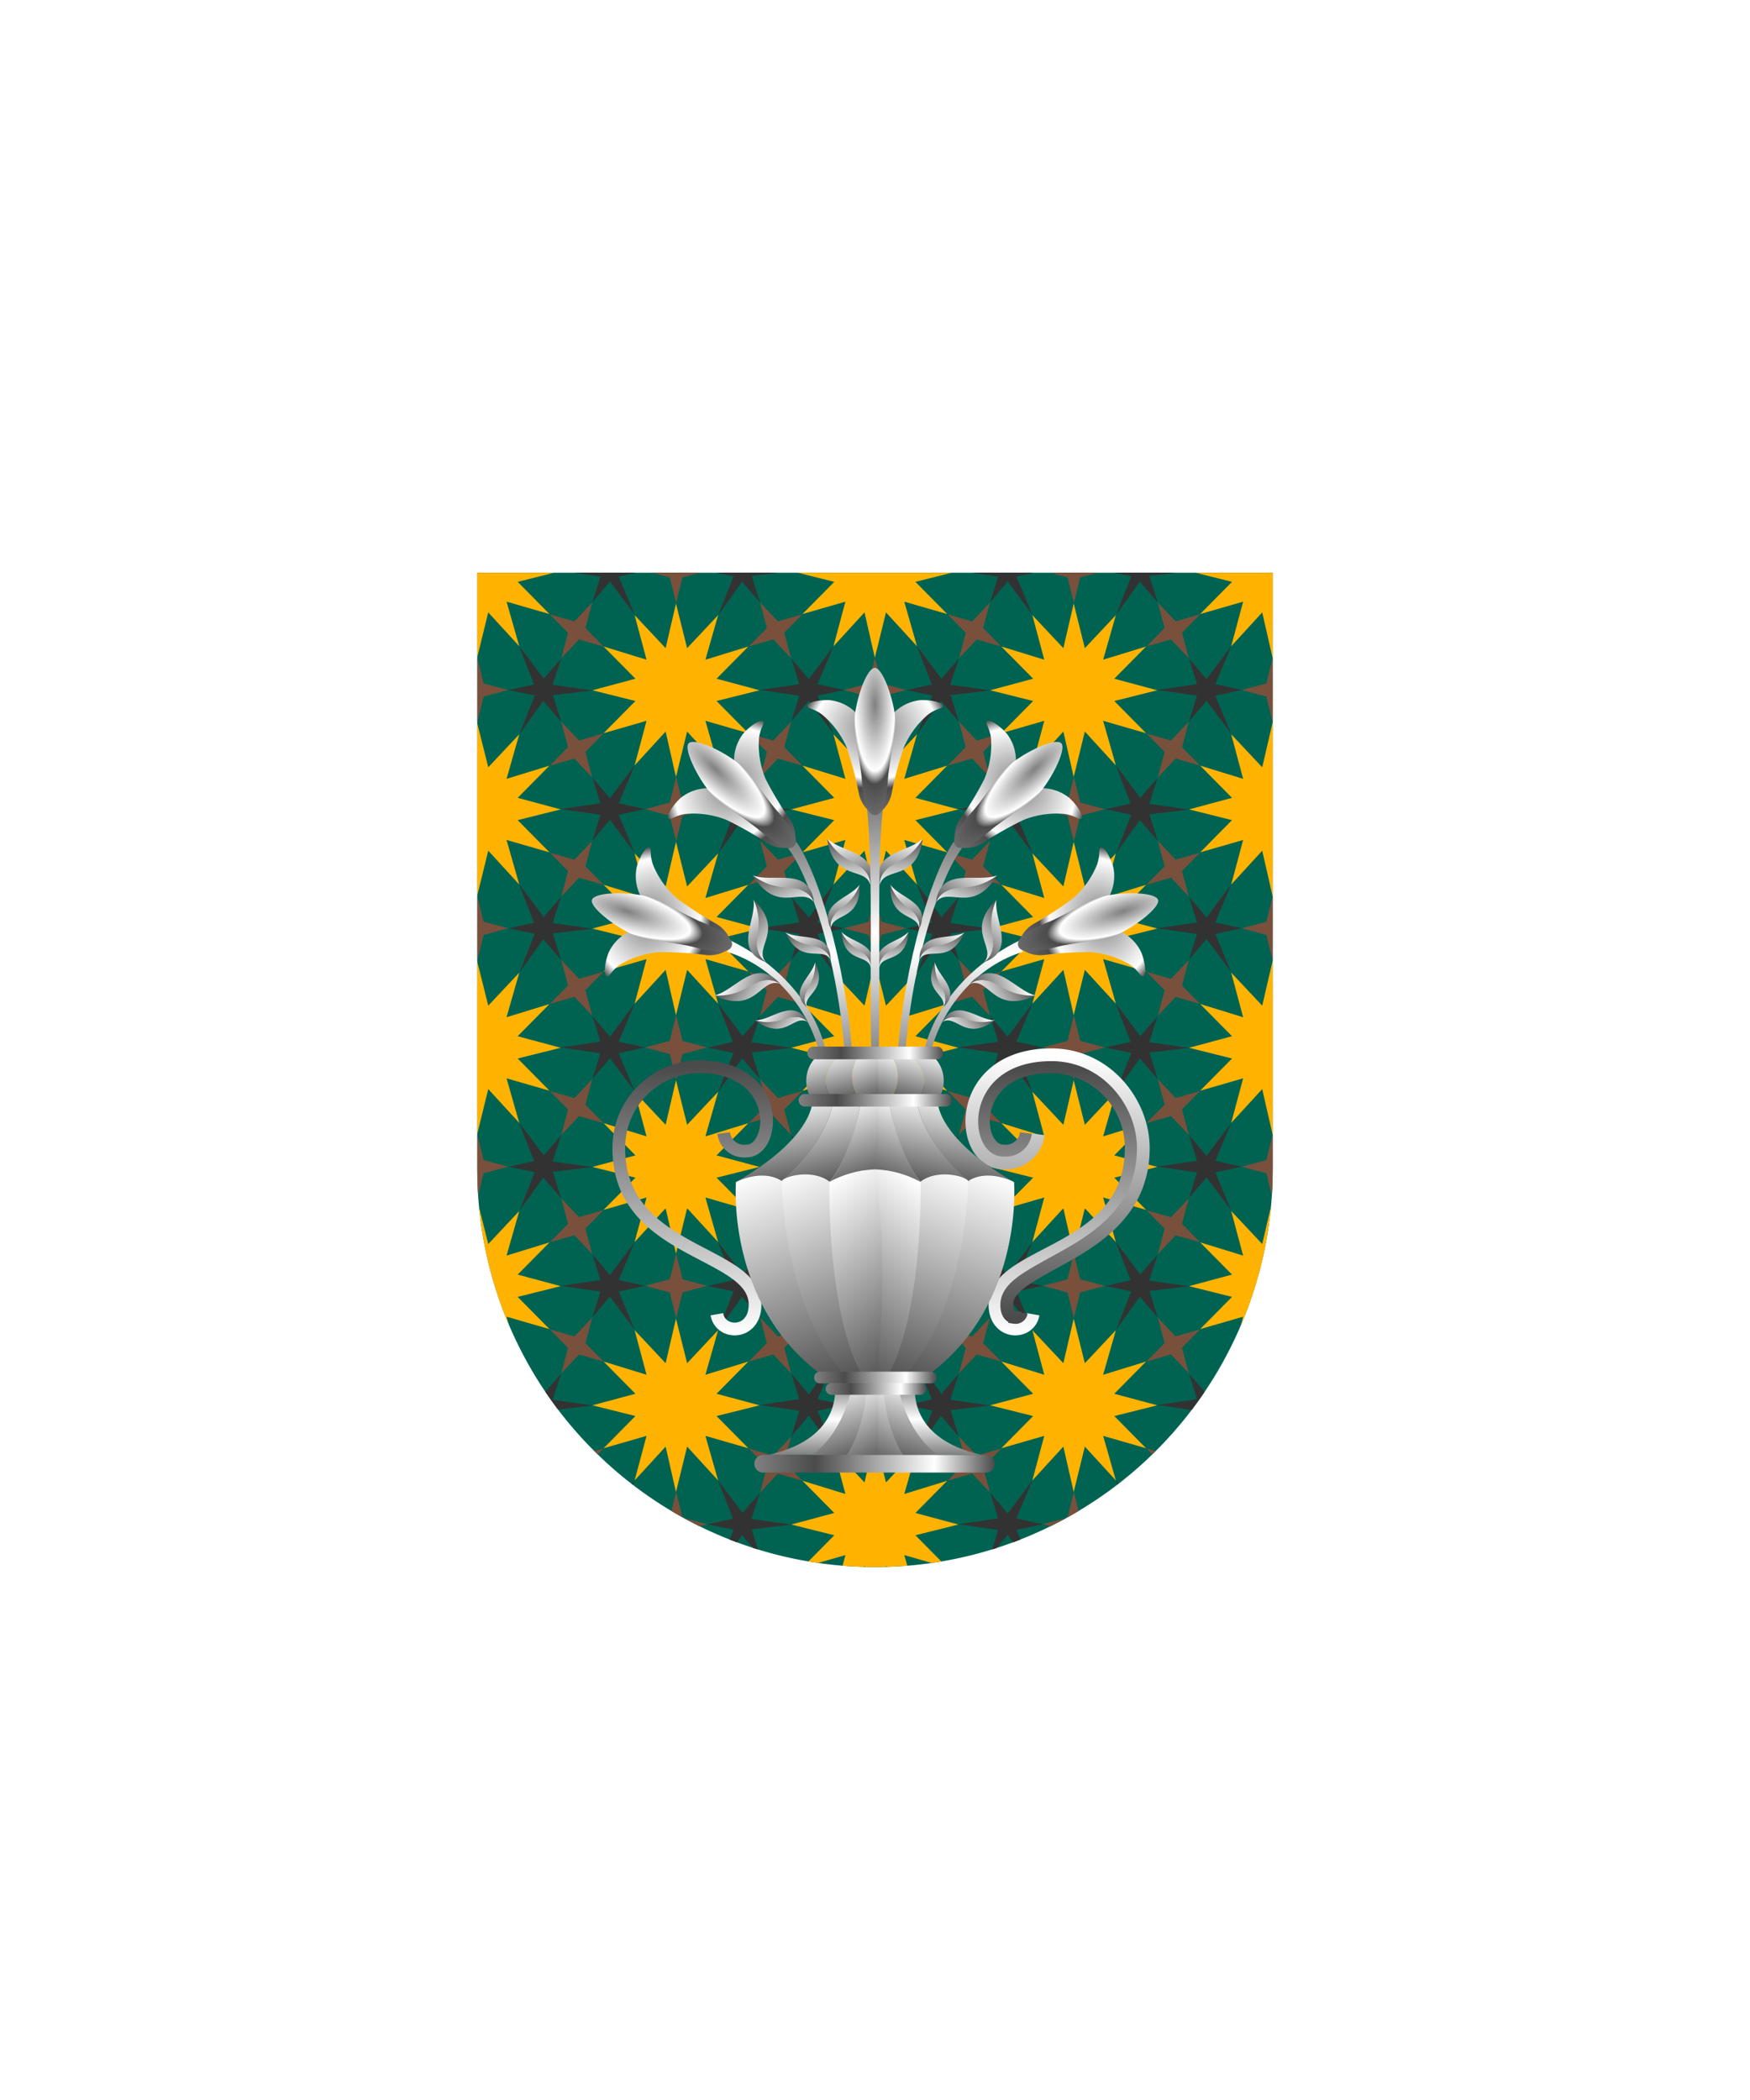 <svg xmlns="http://www.w3.org/2000/svg" xmlns:xlink="http://www.w3.org/1999/xlink" viewBox="0 0 220 264"><symbol id="fi299-c" viewBox="-18.5 -15.1 37 30.3"><path d="m2.5 6 4 3.9-5.4-1.6 1.6 5.4-3.9-4-1.4 5.4-1.3-5.4-3.9 4 1.5-5.4-5.4 1.6 4-3.9-5.4-1.4 5.4-1.3-4-3.9L-6.3.9l-1.5-5.4 3.9 4.1 1.3-5.5 1.4 5.5 3.9-4.1L1.1.9 6.5-.6l-4 3.9 5.4 1.3z" fill="#ffb300"/><use height="7.9" overflow="visible" transform="translate(-2.58 -9.8)" width="7.9" x="-3.9" xlink:href="#fi299-a" y="-3.9"/><use height="7.9" overflow="visible" transform="rotate(60 7.2 7.3)" width="7.9" x="-3.9" xlink:href="#fi299-a" y="-3.9"/><use height="7.9" overflow="visible" transform="rotate(-60 -9.77 11.77)" width="7.9" x="-3.9" xlink:href="#fi299-a" y="-3.9"/><use height="10.7" overflow="visible" transform="translate(13.2 4.64)" width="10.6" x="-5.3" xlink:href="#fi299-b" y="-5.3"/><use height="10.7" overflow="visible" transform="rotate(-60 -5.17 -9.12)" width="10.6" x="-5.3" xlink:href="#fi299-b" y="-5.3"/></symbol><symbol id="fi299-a" viewBox="-3.9 -3.9 7.9 7.9"><path d="M.8.8 0 3.9-.8.8-3.9 0l3.1-.8.8-3.1.8 3.1 3.1.8z" fill="#78503c"/></symbol><symbol id="fi299-b" viewBox="-5.3 -5.3 10.6 10.7"><path d="m2 .7 2 4.6-3.1-4-2.2 2.5 1-3.1-5-.7 5-.7-1-3.1L.9-1.3l3.1-4L2-.7l3.3.7z" fill="#323232"/></symbol><symbol id="fi299-f" viewBox="-18.5 -87 37 174.6"><use height="30.3" overflow="visible" transform="translate(0 72.5)" width="37" x="-18.5" xlink:href="#fi299-c" y="-15.1"/><use height="30.3" overflow="visible" transform="translate(0 43.63)" width="37" x="-18.5" xlink:href="#fi299-c" y="-15.1"/><use height="30.3" overflow="visible" transform="translate(0 14.77)" width="37" x="-18.5" xlink:href="#fi299-c" y="-15.1"/><use height="30.3" overflow="visible" transform="translate(0 -14.1)" width="37" x="-18.5" xlink:href="#fi299-c" y="-15.1"/><use height="30.3" overflow="visible" transform="translate(0 -42.97)" width="37" x="-18.5" xlink:href="#fi299-c" y="-15.1"/><use height="30.3" overflow="visible" transform="translate(0 -71.84)" width="37" x="-18.5" xlink:href="#fi299-c" y="-15.1"/></symbol><path d="M60 72v75a50 50 0 0 0 50 50 50 50 0 0 0 50-50V72Z" fill="#006351"/><defs><path d="M60 72v75c0 27.6 22.4 50 50 50s50-22.4 50-50V72H60z" id="fi299-d"/></defs><clipPath id="fi299-e"><use overflow="visible" xlink:href="#fi299-d"/></clipPath><g clip-path="url(#fi299-e)"><use height="174.6" overflow="visible" transform="matrix(1 0 0 -1.038 62.58 121.86)" width="37" x="-18.5" xlink:href="#fi299-f" y="-87"/><use height="174.6" overflow="visible" transform="matrix(1 0 0 -1.038 87.58 136.84)" width="37" x="-18.5" xlink:href="#fi299-f" y="-87"/></g><g clip-path="url(#fi299-e)"><use height="174.6" overflow="visible" transform="matrix(1 0 0 -1.038 112.58 121.86)" width="37" x="-18.5" xlink:href="#fi299-f" y="-87"/><use height="174.6" overflow="visible" transform="matrix(1 0 0 -1.038 137.58 136.84)" width="37" x="-18.5" xlink:href="#fi299-f" y="-87"/></g><g clip-path="url(#fi299-e)"><use height="174.6" overflow="visible" transform="matrix(1 0 0 -1.038 162.58 121.86)" width="37" x="-18.5" xlink:href="#fi299-f" y="-87"/></g><defs><linearGradient id="h63-a" x1="0" x2="0" y1="0" y2="1"><stop offset="0" stop-color="gray"/><stop offset="0.5" stop-color="#fff"/><stop offset="1" stop-color="gray"/></linearGradient><linearGradient id="h63-b" x1="0" x2="0" y1="0" y2="1"><stop offset="0" stop-color="#4b4b4b"/><stop offset="1" stop-color="#fff"/></linearGradient><linearGradient id="h63-c" x1="0" x2="0" xlink:href="#h63-b" y1="1" y2="0"/><linearGradient id="h63-d" x1="0" x2=".25" y1="1" y2="-.1"><stop offset="0" stop-color="#4b4b4b"/><stop offset="1" stop-color="#fff"/></linearGradient><radialGradient cx=".5" cy=".25" id="h63-w" r=".9"><stop offset="0" stop-color="gray"/><stop offset="0.5" stop-color="#fff"/><stop offset="0.6" stop-color="#4b4b4b"/><stop offset="1" stop-color="gray"/></radialGradient><filter id="h63-aa" name="shadow"><feDropShadow dx="0" dy="2" stdDeviation="0"/></filter><linearGradient id="h63-ac" x1="0" x2="1" y1="0" y2="0"><stop offset="0" stop-color="gray"/><stop offset="0.25" stop-color="#4b4b4b"/><stop offset="0.75" stop-color="#fff"/><stop offset="1" stop-color="#4b4b4b"/></linearGradient><symbol id="h63-ai" viewBox="0 0 5.63 5.85"><path d="M5.63,0C4.8,5.56.8,3.43.2,5.85-.06,3.28,5,1.6,5.63,0Z" fill="url(#h63-b)"/><path d="M.2,5.85C.4,2.58,3.4,3.84,5.63,0,3.84,1.81-1,1.62.2,5.85" fill="url(#h63-d)"/></symbol><symbol id="h63-ar" viewBox="0 0 17.05 18.52"><path d="M14.2,4.06a5.51,5.51,0,0,0-4.46,3.3,9.4,9.4,0,0,0-1.22,3.39A9.2,9.2,0,0,0,7.31,7.36a5.54,5.54,0,0,0-4.47-3.3C1.07,4,.05,4.46,0,4.72c0,.44.75.3,1.9,1.17A11.18,11.18,0,0,1,5,10.08a43.44,43.44,0,0,1,1.48,5.63,4,4,0,0,0,1.41,2.38,2,2,0,0,0,1.35,0,4,4,0,0,0,1.4-2.38,45.12,45.12,0,0,1,1.48-5.63,11.29,11.29,0,0,1,3.06-4.19c1.15-.87,1.91-.73,1.91-1.17C17,4.46,16,4,14.2,4.06Z" fill="url(#h63-w)"/><path d="M10.18,13.75c.13-2,1.11-5.85.85-7.83C10.7,3.41,9.43,0,8.52,0S6.38,3.11,6,5.92c-.28,2.11.7,5.77.84,7.82.18,2.56.57,4.72,1.66,4.77S10,16.53,10.18,13.75Z" fill="url(#h63-w)"/></symbol><symbol id="h63-ah" viewBox="0 0 36.53 93.89"><path d="M6.86,43c.45-4.61,4-11.31,12.24-15.38l.41,1.44C13.93,30.75,9,36,7.64,42.87m-3,.41c.78-13.77,5-24.56,7.21-27.22l-1.07-.81c-3.36,5-6.68,18.15-7.07,28.07" fill="url(#h63-a)"/><use height="5.85" transform="translate(1.31 14.81)" width="5.63" xlink:href="#h63-ai"/><use height="5.85" transform="matrix(-0.59, -0.81, -0.81, 0.59, 19.51, 27.06)" width="5.63" xlink:href="#h63-ai"/><use height="5.85" transform="translate(1.05 26.79) rotate(-3.6) scale(0.73)" width="5.63" xlink:href="#h63-ai"/><use height="5.85" transform="matrix(-0.61, -0.39, -0.39, 0.61, 11.88, 32.56)" width="5.63" xlink:href="#h63-ai"/><use height="5.85" transform="matrix(0.8, 0.23, -0.23, 0.8, 7.68, 25.32)" width="5.63" xlink:href="#h63-ai"/><use height="5.85" transform="matrix(0.58, 0.59, -0.59, 0.58, 12.71, 34.36)" width="5.63" xlink:href="#h63-ai"/><use height="5.85" transform="matrix(-0.82, -0.14, -0.14, 0.82, 7.46, 21.4)" width="5.63" xlink:href="#h63-ai"/><use height="5.85" transform="matrix(0.97, 0.42, -0.42, 0.97, 10.83, 17.08)" width="5.63" xlink:href="#h63-ai"/><use height="5.85" transform="matrix(0.57, 0.89, -0.89, 0.57, 17.95, 29.55)" width="5.63" xlink:href="#h63-ai"/><path d="M19.94,51.85A2.6,2.6,0,0,1,17.1,54.1c-3.79,0-4.5-10.6,6-10.6A10.2,10.2,0,0,1,33.13,53.74C33.13,67.17,16,66.51,16,73.41c0,3.83,4.34,3.88,4.8,1.21" fill="none" stroke="url(#h63-b)" stroke-width="1.6"/><path d="M21.43,52A4.1,4.1,0,0,1,17.1,55.6c-5.91,0-6.35-13.6,6-13.6,6.86,0,11.55,6,11.55,11.74,0,8.71-7.27,12.18-11.84,14.72-3.3,1.83-5.33,3.05-5.33,5,0,.93.37,1.51,1,1.56a.73.73,0,0,0,.83-.6" fill="none" stroke="url(#h63-c)" stroke-width="1.6"/><path d="M8.78,47.72H6.18s.23,4.62,6.45,10.11L18.4,58C8.45,52.29,8.78,47.72,8.78,47.72Z" fill="url(#h63-d)"/><path d="M6,83.31H3.75s0,5.83,4.32,9l6.31,0C4.6,90.17,6,83.31,6,83.31Z" fill="url(#h63-a)"/><path d="M12.61,58l-.41-.37c-1-.53-3.65-1.61-5.54.37,0,0,.38,18-4.74,25.35H3.75C13,74.71,12.61,58,12.61,58Z" fill="url(#h63-a)"/><path d="M5.16,93l2.91-.65c-4.32-3.17-4.32-9-4.32-9H1.92S2.15,89.05,5.16,93Z" fill="url(#h63-a)"/><path d="M2.66,47.72s1.06,6.79,4,10.24c1.89-2,4.53-.9,5.54-.37-6.21-5.5-6-9.87-6-9.87" fill="url(#h63-a)"/><path d="M6.18,47.72H2.66s1.06,6.79,4,10.24l6-.13C6.41,52.34,6.18,47.72,6.18,47.72Z" fill="url(#h63-d)"/><path d="M8.78,47.72a4.22,4.22,0,0,0-1.67-6.28H4.29c2.57,1.36,3.79,4,1.89,6.28" fill="url(#h63-d)"/><path d="M6.18,47.72c1.9-2.32.68-4.92-1.89-6.28H2.36a4.54,4.54,0,0,1,.3,6.28" fill="url(#h63-d)"/><path d="M2.36,41.44H1C.11,43.5.72,47.72.72,47.72H2.66A4.54,4.54,0,0,0,2.36,41.44Z" fill="url(#h63-d)"/><path d="M.82,83.31h1.1C7,76,6.66,58,6.66,58A11.2,11.2,0,0,0,.92,56.4,11.2,11.2,0,0,1,6.66,58c-2.94-3.45-4-10.24-4-10.24" fill="url(#h63-a)"/><path d="M.82,83.31h1.1C7,76,6.66,58,6.66,58A11.2,11.2,0,0,0,.92,56.4,11.2,11.2,0,0,1,6.66,58c-2.94-3.45-4-10.24-4-10.24" fill="url(#h63-a)"/><path d="M1.92,83.31H.82l.1,10.58L5.16,93C2.15,89.05,1.92,83.31,1.92,83.31Z" fill="url(#h63-a)"/><path d="M1.92,83.31H.82l.1,10.58L5.16,93C2.15,89.05,1.92,83.31,1.92,83.31Z" fill="url(#h63-a)"/><path d="M1.92,83.31H.82a38.3,38.3,0,0,0,.1,10.58L5.16,93C2.15,89.05,1.92,83.31,1.92,83.31Z" fill="url(#h63-d)"/><path d="M2.66,47.72H.72C.08,51,.92,56.4.92,56.4h0A13.26,13.26,0,0,1,6.66,58C3.72,54.51,2.66,47.72,2.66,47.72Z" fill="url(#h63-d)"/><path d="M12.63,57.83c-.62-.68-4-1.43-6,.13L1.92,83.31H6C16.08,70.51,12.63,57.83,12.63,57.83Z" fill="url(#h63-d)"/><path d="M18.4,58s-3.25-1.74-5.77-.13c0,0,0,16.59-8.88,25.48H6C19.8,74.71,18.4,58,18.4,58Z" fill="url(#h63-d)"/><path d="M6.66,58A13.26,13.26,0,0,0,.92,56.4h0c-2,12.65-.1,26.91-.1,26.91h1.1C7,76,6.66,58,6.66,58Z" fill="url(#h63-d)"/><path d="M5,93.08l3.84-.74c-4.31-3.17-5.08-9-5.08-9H1.92S2,89.18,5,93.08Z" fill="url(#h63-d)"/><use height="18.52" transform="translate(18.4 -3.26) rotate(45.78)" width="17.05" xlink:href="#h63-ar"/><use height="18.52" transform="translate(33.84 14.43) rotate(71.78)" width="17.05" xlink:href="#h63-ar"/></symbol></defs><g filter="url(#h63-aa)"><use height="93.89" transform="translate(109.08 90.6)" width="36.53" xlink:href="#h63-ah"/><use height="93.89" transform="matrix(-1, 0, 0, 1, 110.92, 90.6)" width="36.53" xlink:href="#h63-ah"/><path d="M110.44,133.07c.33-10.33-.28-23.83.56-31.54h-2c.84,9.26.23,20.85.56,31.54" fill="url(#h63-a)"/><use height="18.52" transform="translate(101.47 83.96)" width="17.05" xlink:href="#h63-ar"/><path d="M101.19,137.53h17.69a.79.79,0,1,1,0,1.58H101.19a.79.79,0,1,1,0-1.58Z" fill="url(#h63-ac)"/><path d="M102.29,131.57h15.49a.8.8,0,0,1,0,1.6H102.29a.8.8,0,0,1,0-1.6Z" fill="url(#h63-ac)"/><path d="M96.05,182.91h28a1.11,1.11,0,0,1,0,2.21h-28a1.11,1.11,0,1,1,0-2.21Z" fill="url(#h63-ac)"/><path d="M103.09,172.44H117a.74.74,0,0,1,.74.74.73.73,0,0,1-.74.73H103.09a.73.73,0,0,1-.74-.73A.74.74,0,0,1,103.09,172.44Z" fill="url(#h63-ac)"/><path d="M104.45,173.87h11.16a.74.74,0,1,1,0,1.47H104.45a.74.74,0,0,1,0-1.47Z" fill="url(#h63-ac)"/></g></svg>
